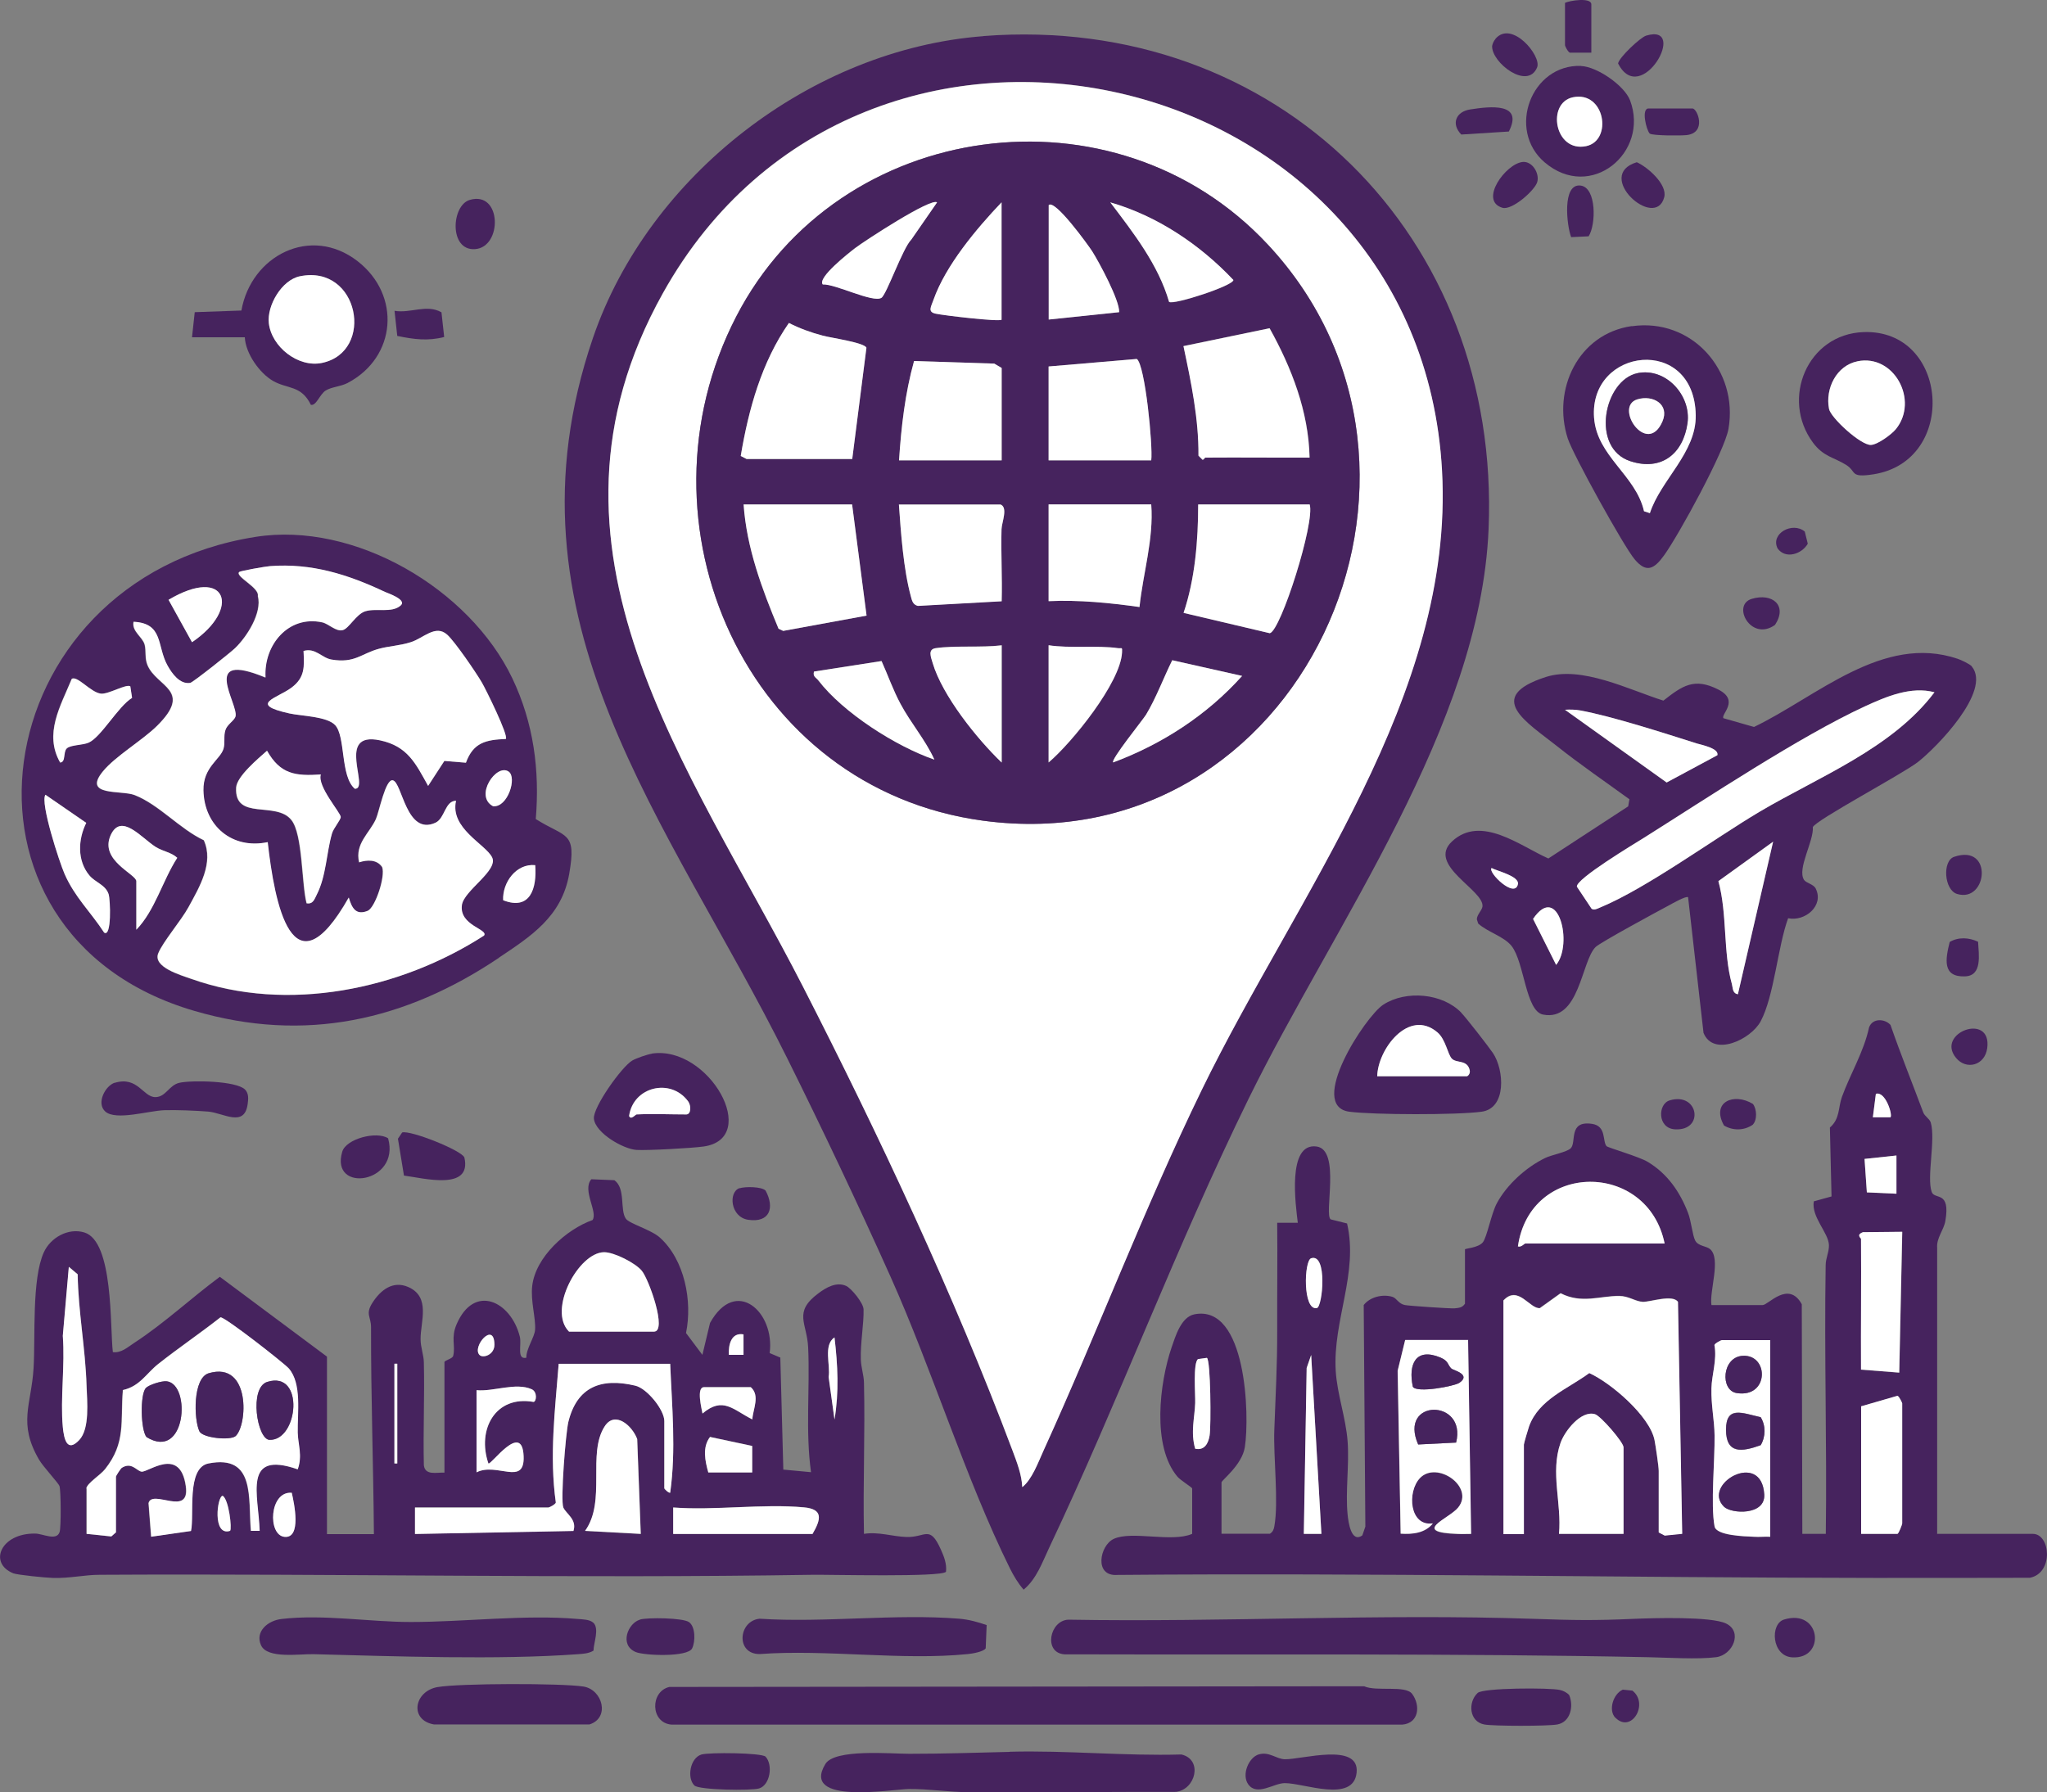 <?xml version="1.0" encoding="UTF-8"?>
<svg id="Vrstva_1" data-name="Vrstva 1" xmlns="http://www.w3.org/2000/svg" viewBox="0 0 150 131.36">
  <rect x="0" y="0" width="150" height="131.36" fill="#808080" stroke="none"/>
  <defs>
    <style>
      .cls-1 {
        fill: #46235e;
      }

      .cls-2 {
        fill: #fff;
      }
    </style>
  </defs>
  <path class="cls-1" d="M141.97,112.42h6.99c1.3,0,1.54,2.88-.22,3.22-3.8,0-7.6.02-11.4.01-18.42-.02-36.92-.38-55.46-.22-1.73.13-1.3-2.16-.27-2.64,1.33-.62,4.25.28,5.75-.37v-3.33c0-.07-.86-.6-1.08-.86-1.89-2.24-1.31-6.88-.43-9.47.29-.84.7-2.23,1.67-2.43,3.82-.76,4.06,7.41,3.7,9.73-.2,1.31-1.71,2.43-1.71,2.59v3.76h3.55c.21-.14.28-.3.32-.54.33-1.8-.08-5.07,0-7.1.09-2.59.22-4.65.21-7.29s.03-5.24,0-7.86h1.51c-.15-1.25-.81-5.9,1.38-5.59,1.78.25.52,4.99,1.03,5.34l1.2.3c.85,3.66-1.06,7.12-.83,10.82.11,1.72.74,3.42.87,5.15s-.17,3.66,0,5.37c.05.5.25,2.12,1.08,1.52l.22-.64-.12-16.24c.46-.6,1.4-.82,2.11-.6.31.1.44.51.91.6.31.06,3.34.27,3.65.24s.56-.05.75-.34v-3.98c0-.07.98-.11,1.31-.52.3-.37.62-2.1,1.02-2.85.74-1.38,2.15-2.65,3.55-3.33.48-.23,1.59-.43,1.87-.71.44-.44-.2-2.05,1.56-1.79,1.07.16.75,1.26,1.06,1.63.1.12,2.37.76,3.03,1.16,1.44.87,2.34,2.18,2.94,3.72.24.61.33,1.66.53,2.04.22.42.8.39,1.09.63.82.7-.06,3.07.1,4.1h3.76c.4,0,1.89-1.83,2.86-.06l.04,16.83h1.72c.09-6.55-.12-13.12-.01-19.68,0-.52.26-1,.24-1.49-.03-.9-1.3-2.05-1.11-3.2l1.3-.36-.12-5.05c.75-.65.6-1.46.88-2.24.62-1.71,1.6-3.29,1.99-5.1.25-.69,1.15-.65,1.57-.18.75,2.16,1.6,4.27,2.4,6.41.1.28.47.47.55.74.37,1.25-.31,4.01.07,5.09.21.6,1.39-.13,1,2.13-.12.68-.66,1.24-.6,1.97v20.97ZM138.53,81.89c.17-.16-.38-1.94-1.07-1.72l-.22,1.72h1.29ZM138.97,84.69l-2.34.25.17,2.46,2.16.09v-2.8ZM121.98,91.14c-1.24-6.07-9.85-6.06-10.75.21.23.08.47-.21.54-.21h10.21ZM136.38,90.82c.03,3.19-.02,6.38,0,9.57l2.8.22.22-10.32-2.88.03c-.53.2-.13.43-.13.51ZM96.08,92.22c-.52.17-.63,3.87.42,3.65.42-.09.79-4.03-.42-3.65ZM110.16,95.33v17.09h1.5v-6.56c0-.1.31-1.13.38-1.34.72-1.98,2.84-2.74,4.41-3.9,1.61.73,4.42,3.15,4.78,4.9.08.41.31,1.94.31,2.27v4.51l.44.23,1.28-.13-.31-17c-.4-.57-2.03.03-2.58,0s-1.03-.43-1.73-.43c-1.42,0-2.75.59-4.29-.2l-1.52,1.09c-.75.07-1.59-1.73-2.68-.55ZM107.58,98.23h-4.62l-.55,2.25.22,11.94c.85.05,1.79-.04,2.36-.75-1.72.25-1.91-2.3-.95-3.32,1.24-1.31,4.04.63,2.8,2.16-.67.82-3.52,1.81-.02,1.93.32.01.65-.02.97,0l-.22-14.19ZM129.72,98.23h-3.55c-.06,0-.5.22-.54.36.21,1.07-.2,2.19-.22,3.18-.03,1.22.22,2.35.23,3.44.02,1.83-.3,5.07,0,6.67.13.68,2.18.73,2.89.76.4.02.8-.03,1.19,0v-14.4ZM96.83,112.42l-.75-13.11-.33.95-.2,12.16h1.29ZM88.44,99.52l-.65.09c-.37.27-.18,2.6-.21,3.23-.04,1.1-.34,2.12,0,3.34.69.15.97-.41,1.06-.98.11-.7.07-5.51-.2-5.68ZM136.38,103.07v9.35h2.66c.09-.01.35-.69.35-.75v-8.81s-.22-.52-.35-.55l-2.66.77ZM118.97,112.42v-6.34c0-.38-1.68-2.31-2.09-2.43-1.03-.31-2.23,1.24-2.53,2.11-.76,2.17.1,4.44-.11,6.66h4.73Z"/>
  <path class="cls-1" d="M72.07,2.64c21.55-1.64,37.93,14.69,37.01,36.16-.62,14.46-11.3,28.91-17.59,41.74-5.31,10.83-9.51,22.12-14.61,32.9-.51,1.08-.92,2.28-1.87,3.07-.41-.47-.73-1.01-1.01-1.57-3.24-6.55-5.68-14.53-8.74-21.36-2.37-5.29-5.01-10.86-7.59-16.05-8.63-17.38-21.3-32.02-14.22-52.76,4.07-11.91,16.02-21.16,28.61-22.12ZM74.91,108.98c.7-.55,1.15-1.79,1.54-2.65,3.99-8.76,7.38-17.77,11.6-26.45,6.98-14.35,18.51-28.87,17.61-45.4-1.65-30.09-42.39-39.35-57.09-13-10.46,18.75,2.02,34.74,10.25,50.8,5.55,10.84,11.1,22.66,15.38,34.06.31.83.66,1.73.7,2.63Z"/>
  <path class="cls-1" d="M32.56,99.84c.06-.17.59-.24.65-.47.18-.73-.18-1.3.24-2.29,1.29-3.03,3.99-1.71,4.64.88.15.58-.25,1.72.48,1.55-.02-.65.61-1.52.64-2.05.06-.86-.34-2.1-.21-3.21.24-2.12,2.5-4.15,4.42-4.83.41-.59-.78-2.19-.09-2.99l1.69.07c.84.6.39,2.17.84,2.82.26.37,1.84.8,2.49,1.38,1.82,1.64,2.4,4.66,1.92,7l1.2,1.6.56-2.34c1.9-3.41,4.77-.79,4.37,2.21l.78.33.22,8.21,2.03.19c-.42-3.03-.07-6.1-.21-9.14-.08-1.8-1.12-2.58.75-3.97.56-.42,1.32-.87,2.04-.54.38.18,1.25,1.24,1.27,1.71.03,1.05-.24,2.46-.2,3.68.02.61.22,1.14.23,1.7.09,3.69-.08,7.39,0,11.08,1.07-.17,2.1.2,3.12.23,1.4.04,1.69-.91,2.51.91.23.51.45,1.06.38,1.64-.35.41-8.5.2-9.78.22-17.38.28-34.79-.1-52.24,0-1.11,0-2.2.27-3.44.23-.48-.01-2.6-.22-2.89-.34-1.84-.75-.91-2.95,1.61-2.91.55,0,1.57.57,1.79-.12.11-.34.1-3-.01-3.36-.07-.22-1.19-1.41-1.5-1.94-1.56-2.68-.56-4.03-.4-6.7.14-2.29-.14-6.52.75-8.49.49-1.08,1.79-1.82,2.97-1.46,2.15.65,1.87,6.91,2.09,8.77.63.08,1.09-.37,1.57-.68,2.17-1.41,4.19-3.3,6.27-4.84l7.85,5.85v13.01h3.44c-.04-5.06-.22-10.1-.21-15.16,0-.8-.44-.95.11-1.81.6-.93,1.5-1.63,2.62-1.14,1.66.73.89,2.54.9,3.82,0,.61.23,1.14.24,1.71.06,2.51-.06,5.02,0,7.53.09.77.93.52,1.51.54v-8.06ZM41.69,97.59h6.23c.99,0-.36-3.82-.89-4.46-.48-.58-2.03-1.36-2.76-1.36-1.87.01-4.14,4.25-2.58,5.81ZM5.05,92.86l-.44,5.04c.17,2.16-.2,4.56,0,6.68.08.91.32,1.89,1.2.96.79-.83.58-2.83.54-3.99-.08-2.7-.62-5.44-.65-8.16l-.64-.54ZM6.33,109.09v3.33l1.81.19.34-.3v-4.08c0-.06.33-.59.43-.65.72-.45,1.08.22,1.44.28.48.08,2.84-1.89,3.25,1.06.32,2.31-2.48.19-2.73,1.25l.19,2.46,2.92-.42c.26-1.19-.35-4.63,1.28-4.95,3.47-.68,2.9,2.57,3.11,4.94h.64c-.07-2.64-1.27-5.92,2.79-4.51.37-1,.02-1.83,0-2.69-.03-1.42.31-3.6-.66-4.71-.35-.39-4.69-3.79-5-3.74-1.49,1.17-3.07,2.24-4.55,3.41-.88.7-1.34,1.64-2.6,1.92-.19,2.31.24,3.85-1.3,5.79-.35.44-1.31,1.02-1.38,1.42ZM35.14,99.31c.26.26,1.1-.01,1.09-.75-.01-1.78-1.68.16-1.09.75ZM54.48,97.8c-.91-.15-1.12.77-1.07,1.5h1.08s0-1.5,0-1.5ZM61.15,104.04c.34-2.01.24-4,0-6.02-.84.57-.28,2.04-.43,2.9l.43,3.12ZM29.12,107.26v-7.31h-.21v7.31h.21ZM49.11,99.95h-8.17c-.27,3.4-.68,6.76-.21,10.17-.04.14-.48.36-.54.36h-9.78v1.94s11.61-.22,11.61-.22c.28-.85-.56-1.27-.74-1.72-.21-.51.17-5.46.37-6.28.63-2.55,2.38-3.25,4.9-2.65.88.21,2.13,1.78,2.13,2.59v4.94s.29.34.43.32c.44-3.14.13-6.31,0-9.46ZM34.92,101.89v6.02c1.49-.76,3.54,1.06,3.45-1.18-.11-2.59-2.39.67-2.58.53-.85-2.47.5-5.01,3.31-4.51.21-.03.3-.73-.14-.93-1.17-.52-2.8.19-4.04.07ZM55.02,101.67h-3.44c-.57,0-.17,1.59-.11,1.93,1.5-1.27,2.23-.28,3.65.43.06-.77.59-1.74-.11-2.36ZM46.96,112.42l-.26-6.94c-.35-.97-1.61-2.1-2.37-.95-1.32,2,.12,5.48-1.45,7.68l4.09.22ZM51.9,107.91h3.22v-1.94s-3.09-.66-3.09-.66c-.58.75-.37,1.77-.13,2.59ZM21.38,109.41c-1.65-.14-1.77,3.11-.53,3.23s.71-2.44.53-3.23ZM16.86,112.2c.15-.16-.08-2.3-.54-2.57-.41,0-.79,3,.54,2.57ZM49.33,112.42h10.21c.62-1.07.8-1.82-.63-1.95-3.04-.28-6.5.25-9.58.01v1.93Z"/>
  <path class="cls-1" d="M36.56,70.2c-6.86,4.61-14.22,6.26-22.32,3.89-19.3-5.64-15.5-31.58,4.48-34.74,7.26-1.15,15.68,3.8,18.82,10.36,1.56,3.27,2.02,6.74,1.72,10.32,2.22,1.4,3,.87,2.45,4.02s-2.84,4.59-5.15,6.14ZM19.44,49.65c-.14-2.36,1.67-4.57,4.15-4.03.49.1,1.01.7,1.51.57.45-.11.98-1.17,1.65-1.38.81-.25,1.94.15,2.59-.42.49-.43-.95-.91-1.15-1-2.71-1.28-5.37-2.13-8.42-1.89-.32.02-2.18.35-2.26.43-.32.34,1.5,1.14,1.37,1.76.32,1.24-.82,3.01-1.68,3.83-.32.31-3.08,2.5-3.28,2.54-.77.12-1.34-.7-1.66-1.27-.79-1.43-.27-3.1-2.49-3.21-.14.7.65,1.1.81,1.66.14.48-.01.96.21,1.51.67,1.62,3.37,1.82.7,4.46-1.06,1.05-3.06,2.23-3.97,3.34-1.51,1.85,1.36,1.35,2.33,1.73,1.79.7,3.31,2.48,5.07,3.31.75,1.66-.32,3.43-1.12,4.9-.54.99-1.89,2.56-2.22,3.39-.4,1.01,1.63,1.59,2.42,1.87,7.05,2.51,15.29.8,21.45-3.17.35-.47-1.83-.74-1.62-2.24.15-1.07,2.68-2.57,2.21-3.5s-3.1-2.12-2.64-4.14c-.81,0-.8,1.29-1.51,1.61-2.14.97-2.43-2.95-3.12-3.11-.53-.13-1,2.31-1.24,2.84-.47,1.04-1.55,1.79-1.23,3.17.58-.19,1.3-.23,1.69.35.25.68-.49,2.93-1.05,3.2-.89.37-1.17-.22-1.4-.97-4.16,7.33-5.44.4-5.94-4.06-2.59.55-4.66-1.18-4.71-3.8-.03-1.69,1.23-2.25,1.47-3.04.12-.41,0-.9.14-1.37.13-.42.66-.7.74-1,.24-.91-2.67-4.87,2.18-2.86ZM14.07,47.07c3.62-2.45,2.54-5.64-1.72-3.11l1.72,3.11ZM37.07,54.16c.22-.22-1.47-3.66-1.76-4.15-.44-.75-1.97-2.97-2.53-3.49-.86-.78-1.75.26-2.68.55-.81.25-1.59.28-2.32.48-1.3.35-1.78,1.08-3.48.79-.72-.12-1.17-.89-2.05-.63.06,1.16.11,1.93-.87,2.68-1.05.79-3.24,1.23-.16,1.9.85.19,2.74.21,3.34.85.79.83.38,3.76,1.45,4.67,1.13.03-1.44-4.25,1.84-3.55,2.03.43,2.62,1.69,3.53,3.34l1.19-1.83,1.58.13c.54-1.48,1.46-1.68,2.93-1.74ZM9.55,50.3c-.28-.21-1.62.6-2.17.53-.74-.09-1.72-1.35-2.13-1.08-.84,2.01-2.05,4.03-.85,6.13.42-.03.19-.74.48-1.03s1.16-.23,1.61-.43c.93-.41,2.16-2.65,3.18-3.28l-.13-.85ZM23.51,56.77c-1.89.13-2.98-.01-3.96-1.74-.62.56-2.21,1.87-2.26,2.7-.13,2.46,2.93.96,4.05,2.38.84,1.06.73,4.65,1.11,6.1.48.08.58-.31.75-.64.7-1.37.7-3.04,1.11-4.47.12-.4.66-1,.64-1.22-.02-.33-1.71-2.23-1.46-3.1ZM37.27,56.55c-.9-.62-2.54,1.81-1.14,2.54,1.08.11,1.77-2.11,1.14-2.54ZM7.63,68.35c.56.39.46-2.4.33-2.81-.22-.7-.98-.86-1.41-1.38-.91-1.09-.83-2.64-.23-3.85l-2.99-2.06c-.41.56,1.03,4.96,1.4,5.8.75,1.72,1.91,2.78,2.9,4.3ZM9.99,68.14c1.37-1.41,1.92-3.6,3-5.27-.44-.41-1.04-.47-1.57-.79-1.06-.66-2.55-2.55-3.31-.87-.85,1.86,1.88,2.85,1.88,3.38v3.55ZM39.22,63.41c-1.39-.14-2.42,1.27-2.35,2.57,1.99.78,2.48-.88,2.35-2.57Z"/>
  <path class="cls-1" d="M144.49,48.85c1.47,1.79-2.59,5.94-3.95,7-1.13.88-7.46,4.24-7.7,4.77.08,1.03-1.16,3.04-.65,3.86.15.24.7.32.86.64.63,1.26-.78,2.44-2.02,2.18-.76,2.07-1.02,5.69-2.01,7.55-.71,1.34-3.47,2.64-4.19.85l-1.13-9.94c-.14-.12-1.19.48-1.43.61-.77.41-5.02,2.71-5.35,3.04-1.05,1.04-1.17,5.48-3.85,4.95-1.28-.25-1.36-3.81-2.3-5.02-.56-.71-1.77-1.03-2.45-1.65l-.1-.31c0-.33.36-.64.41-.92.19-1.2-4.11-3.04-2.23-4.79,2.12-1.98,4.99.33,7.06,1.25l5.85-3.82.09-.52c-1.76-1.28-3.62-2.55-5.34-3.92-2.15-1.71-5.34-3.57-.79-5.04,2.63-.85,6.08.93,8.62,1.73,1.39-1.09,2.26-1.71,4.03-.81,1.58.81.16,1.81.37,2.1l2.24.64c4.59-2.2,9.43-6.84,14.91-5,.25.08.91.39,1.05.56ZM141.76,50.73c-1.71-.45-3.53.32-5.09,1.03-4.77,2.2-11.56,6.72-16.17,9.62-.73.46-5.04,3.04-4.94,3.6l1.08,1.62c.2.12.42-.01.61-.09,3.41-1.4,8.32-5.01,11.69-7.02,4.32-2.57,9.73-4.64,12.83-8.77ZM114.67,52.02l7.45,5.33,3.72-2c.12-.51-1.15-.74-1.51-.86-2.34-.75-6.23-2-8.54-2.42-.38-.07-.75-.07-1.13-.05ZM127.35,72.87l2.58-11.18-4.01,2.89c.67,2.42.34,5.17.99,7.55.08.29.03.67.44.74ZM109.3,63.62c-.31.3,1.71,2.28,1.93,1.18.11-.58-1.54-.96-1.93-1.18ZM114.03,70.72c1.26-1.52.16-6.1-1.69-3.37l1.69,3.37Z"/>
  <path class="cls-1" d="M49.05,123.64l50.91-.05c.91.41,3.03-.1,3.52.56.63.86.49,2.15-.72,2.25h-53.55c-1.56-.12-1.58-2.43-.16-2.76Z"/>
  <path class="cls-1" d="M78.29,118.71c11.31.2,22.85-.45,34.13-.06,2.89.1,4.37.13,7.29,0,1.42-.06,5.67-.19,6.77.34,1.25.6.5,2.31-.73,2.47-1.31.17-3.55.03-4.96,0-14.22-.29-28.5-.17-42.78-.21-1.57-.1-1.1-2.49.28-2.54Z"/>
  <path class="cls-1" d="M119.57,23.91c4.4-.63,7.83,3.24,7.09,7.52-.28,1.64-3.63,7.75-4.71,9.26-.74,1.03-1.31,1.33-2.17.3-.8-.95-4.51-7.66-4.9-8.86-1.15-3.58.76-7.66,4.69-8.23ZM120.9,37.61c.8-2.44,3.4-4.42,3.36-7.17-.09-5.91-7.83-4.98-7.45.18.21,2.83,3.06,4.2,3.66,6.85l.43.14Z"/>
  <path class="cls-1" d="M74,128.39c4.18-.11,8.39.32,12.57.2,1.59.37,1.05,2.57-.4,2.74-5.09-.01-10.17.06-15.26.02-1.35,0-2.83-.24-4.3-.23-1.11,0-7.97,1.21-6.13-1.83.68-1.13,4.78-.75,6.15-.75,2.47,0,4.87-.08,7.36-.14Z"/>
  <path class="cls-1" d="M17.94,24.72h-3.87l.2-1.84,3.42-.12c.71-4.03,5.08-6.28,8.51-3.62,3.2,2.48,2.87,7.04-.73,8.93-.52.27-1.16.28-1.6.55s-.69,1.14-1.09,1.05c-.71-1.45-1.7-1.14-2.77-1.75-.99-.57-2.01-2.01-2.07-3.19ZM21.97,20.25c-1.32.27-2.42,2.14-2.27,3.44.2,1.74,2.15,3.27,3.89,2.91,3.9-.81,2.73-7.25-1.62-6.35Z"/>
  <path class="cls-1" d="M107.08,74.23c.37.38,2,2.48,2.32,2.95.83,1.24,1.01,4.05-.83,4.3s-7.93.23-9.69,0c-3.11-.41,1.15-6.98,2.49-7.85,1.66-1.07,4.34-.84,5.72.6ZM100.92,78.89h6.56c.08,0,.27-.19.22-.43-.17-.81-.95-.51-1.3-.85-.32-.31-.44-1.42-1.07-1.94-2.1-1.78-4.38,1.25-4.41,3.23Z"/>
  <path class="cls-1" d="M43.47,118.92c.47.45.03,1.47.02,2.06-.35.21-.74.23-1.14.26-5.81.43-13.5.15-19.36,0-1.02-.03-3.4.36-3.86-.65s.5-1.82,1.5-1.93c3.07-.36,6.42.22,9.47.22,3.96,0,8.35-.56,12.26-.22.34.03.87.03,1.12.28Z"/>
  <path class="cls-1" d="M136.55,24.34c6.27-.23,6.95,9.44.75,10.42-1.78.28-1.23-.19-2.01-.68-.9-.57-1.67-.6-2.44-1.64-2.38-3.22-.4-7.95,3.7-8.1ZM136.11,26.48c-1.54.32-2.38,2-2.09,3.49.13.64,2.32,2.66,3.07,2.64.49-.02,1.51-.76,1.83-1.16,1.7-2.1-.13-5.53-2.82-4.97Z"/>
  <path class="cls-1" d="M47.76,77.22c4.19-.63,8.02,6.21,3.8,6.81-.85.12-4.1.3-4.92.25-.96-.06-3.01-1.23-3.12-2.29-.08-.83,2.04-3.81,2.81-4.26.29-.17,1.1-.45,1.43-.5ZM46.64,81.68c1.21-.06,2.44,0,3.65,0,.34,0,.39-.62.12-.98-1.28-1.71-4.02-1.06-4.31,1.09.12.33.48-.1.54-.11Z"/>
  <path class="cls-1" d="M72.3,119.11l-.07,1.7c-.16.25-.98.39-1.3.42-4.81.49-10.38-.36-15.27,0-1.76,0-1.56-2.43,0-2.59,4.75.31,9.94-.38,14.64,0,.7.06,1.35.24,2.01.47Z"/>
  <path class="cls-1" d="M115.86,4.84c1.16.04,3.18,1.43,3.59,2.52,1.43,3.82-2.88,7.42-6.26,4.54-2.79-2.38-.98-7.2,2.67-7.07ZM115.26,7.13c-1.94.4-1.35,4.06.97,3.58,1.96-.41,1.38-4.07-.97-3.58Z"/>
  <path class="cls-1" d="M32.07,123.65c1.58-.28,9.07-.29,10.68-.04,1.41.22,1.97,2.3.44,2.78h-11.38c-1.83-.31-1.48-2.43.25-2.74Z"/>
  <path class="cls-1" d="M8.42,79.36c1.68-.5,2.06,1.05,2.96,1.05.78,0,1-.88,1.77-1.05.88-.2,4.15-.15,4.8.49.29.29.25.7.2,1.06-.23,1.76-1.79.65-2.9.56-.9-.07-2.33-.13-3.22-.1-1.14.04-3.54.78-4.31.1-.69-.61,0-1.91.7-2.12Z"/>
  <path class="cls-1" d="M92.26,128.58c.75-.21,1.26.34,1.88.36,1.24.03,5.5-1.27,5.27.98s-3.86.76-5.27.77c-.8,0-2.03.98-2.67.09-.51-.71.04-1.99.78-2.2Z"/>
  <path class="cls-1" d="M108.28,124.08c.41-.38,5.27-.39,6.02-.22.26.06.51.18.69.38.34.82.09,1.97-.87,2.15-.7.13-4.66.13-5.36,0-1.11-.21-1.2-1.63-.49-2.3Z"/>
  <path class="cls-1" d="M50.88,130.86c-.56-.56-.31-2.03.53-2.27.56-.16,4.39-.13,4.69.16.56.61.33,2.09-.48,2.33-.56.17-4.4.12-4.74-.22Z"/>
  <path class="cls-1" d="M29.6,86.15l-.44-2.69.31-.46c.61-.18,4.38,1.32,4.56,1.84.56,2.46-2.98,1.51-4.43,1.32Z"/>
  <path class="cls-1" d="M46.9,118.7c.55-.16,3.15-.13,3.59.19.48.34.47,1.43.23,1.92-.32.66-3.49.54-4.14.27-1.22-.52-.56-2.12.31-2.37Z"/>
  <path class="cls-1" d="M28.44,83.43c.92,3.32-4.28,4.06-3.36.98.28-.95,2.52-1.53,3.36-.98Z"/>
  <path class="cls-1" d="M34.43,14.65c2.35-.68,2.4,3.48.37,3.61-1.91.12-1.73-3.22-.37-3.61Z"/>
  <path class="cls-1" d="M32.55,24.7c-1.2.31-2.24.17-3.44-.08l-.2-1.84c1.2.2,2.35-.51,3.44.11l.2,1.82Z"/>
  <path class="cls-1" d="M111.59,11.87c.7-.06,1.23.84,1.06,1.46s-1.85,2.1-2.55,1.9c-1.75-.51.24-3.25,1.49-3.36Z"/>
  <path class="cls-1" d="M116.61,3.86h-1.57c-.14-.04-.36-.48-.36-.54V.21c.33-.17,1.93-.42,1.93.11v3.55Z"/>
  <path class="cls-1" d="M120.8,7.95h3.22c.36,0,1.07,1.77-.42,1.95-.41.05-2.49.05-2.71-.11-.26-.27-.63-1.84-.09-1.84Z"/>
  <path class="cls-1" d="M119.94,11.89c.79.35,2.26,1.63,2.01,2.57-.66,2.47-5.18-1.61-2.01-2.57Z"/>
  <path class="cls-1" d="M109.58,2.85c1.19-1.41,3.39,1.24,3.06,2.08-.69,1.71-3.35-.34-3.3-1.56.04-.2.12-.37.25-.52Z"/>
  <path class="cls-1" d="M110.56,9.64l-3.48.22c-.76-.78-.4-1.68.66-1.84,1.48-.23,3.92-.51,2.82,1.63Z"/>
  <path class="cls-1" d="M130.73,118.7c2.71-.83,3.09,2.92.6,2.77-1.51-.09-1.64-2.45-.6-2.77Z"/>
  <path class="cls-1" d="M120.63,2.61c3.15-.94-.39,5.33-2.06,2.04.07-.44,1.63-1.91,2.06-2.04Z"/>
  <path class="cls-1" d="M115.13,17.38c-.32-.83-.68-3.95.69-3.78,1.18.14,1.14,2.88.59,3.72l-1.27.06Z"/>
  <path class="cls-1" d="M143.19,62.8c2.89-.99,2.45,3.4.22,2.72-.95-.29-1.09-2.42-.22-2.72Z"/>
  <path class="cls-1" d="M144.95,69.03c.05.95.32,2.48-.95,2.53-1.69.07-1.44-1.27-1.13-2.52.64-.38,1.42-.33,2.07-.02Z"/>
  <path class="cls-1" d="M54.2,87.09c.39-.13,1.6-.13,1.9.17.68,1.26.31,2.38-1.28,2.14-1.3-.2-1.46-2.03-.63-2.32Z"/>
  <path class="cls-1" d="M143.33,77.53c-1.51-1.84,2.64-3.37,2.29-.71-.17,1.28-1.54,1.63-2.29.71Z"/>
  <path class="cls-1" d="M128.37,43.89c1.5-.45,2.64.48,1.7,1.91-1.76,1.26-3.21-1.46-1.7-1.91Z"/>
  <path class="cls-1" d="M126.33,82.49c-.96-1.73.73-2.43,2.12-1.58.29.37.33,1.18-.02,1.53-.63.43-1.45.44-2.1.05Z"/>
  <path class="cls-1" d="M122.35,80.65c2.12-.64,2.57,2.25.39,2.12-1.3-.07-1.27-1.86-.39-2.12Z"/>
  <path class="cls-1" d="M118.38,125.91c-.55-.55-.17-1.76.53-2.07l.71.07c1.23.96-.07,3.16-1.24,1.99Z"/>
  <path class="cls-1" d="M132.25,38.96l.22.89c-.44.77-1.63,1.15-2.21.35-.55-1.09,1.09-1.99,1.99-1.24Z"/>
  <path class="cls-2" d="M110.16,95.33c1.09-1.18,1.93.62,2.68.55l1.52-1.09c1.54.79,2.87.19,4.29.2.7,0,1.2.41,1.73.43s2.18-.57,2.58,0l.31,17-1.28.13-.44-.23v-4.51c0-.33-.23-1.86-.31-2.27-.36-1.75-3.17-4.17-4.78-4.9-1.57,1.16-3.69,1.92-4.41,3.9-.07.21-.38,1.24-.38,1.34v6.56h-1.5v-17.09Z"/>
  <path class="cls-2" d="M107.58,98.23l.22,14.19c-.32,0-.65.02-.97,0-3.5-.12-.64-1.11.02-1.93,1.24-1.52-1.56-3.46-2.8-2.16-.96,1.02-.76,3.57.95,3.32-.57.72-1.51.81-2.36.75l-.22-11.94.55-2.25h4.62ZM106.36,100.31c-.3-.27-.19-.55-.8-.81-1.82-.76-2.38.48-2.03,2.14.3.48,3.04-.04,3.41-.29.9-.61-.44-.91-.58-1.04ZM106.7,105.73c.81-3.22-4.26-3.23-2.78.14l2.78-.14Z"/>
  <path class="cls-2" d="M129.72,98.23v14.4c-.39-.02-.8.03-1.19,0-.71-.03-2.77-.09-2.89-.76-.3-1.6.03-4.85,0-6.67-.01-1.09-.26-2.21-.23-3.44.02-.99.42-2.1.22-3.18.04-.14.49-.36.54-.36h3.55ZM127.71,99.37c-1.54.08-1.67,2.54-.45,2.73,2.38.38,2.38-2.83.45-2.73ZM129.02,103.87c-1.34-.3-2.55-.9-2.54.92s1.16,1.63,2.54,1.13c.37-.62.38-1.43,0-2.05ZM126.33,110.43c.53.53,3.05.66,2.95-.9-.2-3.29-4.61-.75-2.95.9Z"/>
  <path class="cls-2" d="M118.97,112.42h-4.73c.21-2.22-.65-4.49.11-6.66.3-.87,1.51-2.42,2.53-2.11.41.12,2.09,2.05,2.09,2.43v6.34Z"/>
  <path class="cls-2" d="M121.98,91.14h-10.21c-.07,0-.3.3-.54.21.9-6.27,9.51-6.28,10.75-.21Z"/>
  <path class="cls-2" d="M136.38,90.82c0-.08-.4-.31.13-.51l2.88-.03-.22,10.32-2.8-.22c-.02-3.19.03-6.38,0-9.57Z"/>
  <path class="cls-2" d="M136.38,103.07l2.66-.77c.13.03.35.52.35.55v8.81c0,.06-.25.74-.35.76h-2.66v-9.36Z"/>
  <polygon class="cls-2" points="96.83 112.42 95.54 112.42 95.75 100.26 96.08 99.31 96.83 112.42"/>
  <path class="cls-2" d="M88.44,99.52c.28.18.31,4.98.2,5.68-.09.58-.37,1.13-1.06.98-.35-1.22-.04-2.23,0-3.34.02-.63-.17-2.96.21-3.23l.65-.09Z"/>
  <polygon class="cls-2" points="138.97 84.69 138.97 87.49 136.8 87.39 136.63 84.94 138.97 84.69"/>
  <path class="cls-2" d="M96.08,92.22c1.21-.38.84,3.56.42,3.65-1.05.22-.95-3.49-.42-3.65Z"/>
  <path class="cls-2" d="M138.53,81.89h-1.29s.22-1.72.22-1.72c.7-.22,1.25,1.55,1.07,1.72Z"/>
  <path class="cls-2" d="M74.91,108.98c-.04-.9-.39-1.8-.7-2.63-4.28-11.4-9.83-23.22-15.38-34.06-8.23-16.07-20.72-32.05-10.25-50.8,14.7-26.35,55.43-17.09,57.09,13,.91,16.53-10.62,31.04-17.61,45.4-4.22,8.68-7.61,17.68-11.6,26.45-.39.86-.84,2.1-1.54,2.65ZM92.89,17.91c-11.2-11.98-31.43-9.26-38.94,5.29-7.84,15.18.71,34.61,18.09,36.95,23.23,3.12,36.4-25.61,20.85-42.24Z"/>
  <path class="cls-2" d="M6.33,109.09c.07-.4,1.03-.97,1.38-1.42,1.54-1.95,1.11-3.49,1.3-5.79,1.25-.28,1.71-1.22,2.6-1.92,1.48-1.17,3.06-2.24,4.55-3.41.31-.05,4.65,3.35,5,3.74.98,1.11.63,3.29.66,4.71.02.86.36,1.69,0,2.69-4.06-1.41-2.87,1.87-2.79,4.51h-.64c-.21-2.37.35-5.62-3.11-4.94-1.63.32-1.02,3.77-1.28,4.95l-2.92.42-.19-2.46c.26-1.07,3.06,1.06,2.73-1.25-.42-2.95-2.77-.98-3.25-1.06-.36-.06-.72-.73-1.44-.28-.09.06-.43.59-.43.65v4.08l-.34.3-1.81-.19v-3.33ZM17.24,105.27c.91-.76,1.15-5.53-1.94-4.63-1.18.35-1.1,3.39-.69,4.25.24.51,2.26.68,2.63.37ZM10.69,101.73c-.44.47-.38,3.1.05,3.6,2.89,1.76,3.28-3.85,1.49-4.09-.36-.05-1.32.25-1.54.49ZM19.59,101.28c-1.36.42-.75,4.22.16,4.25,2.11.07,2.6-5.1-.16-4.25Z"/>
  <path class="cls-2" d="M49.11,99.95c.13,3.15.44,6.32,0,9.46-.14.02-.43-.29-.43-.32v-4.94c0-.81-1.26-2.39-2.13-2.59-2.52-.6-4.27.1-4.9,2.65-.2.82-.59,5.76-.37,6.28.19.45,1.02.88.74,1.72l-11.61.22v-1.94h9.78c.06,0,.5-.22.54-.36-.48-3.41-.06-6.77.21-10.17h8.17Z"/>
  <path class="cls-2" d="M41.69,97.59c-1.57-1.57.7-5.8,2.58-5.81.74,0,2.28.78,2.76,1.36.53.64,1.88,4.46.89,4.46h-6.23Z"/>
  <path class="cls-2" d="M46.96,112.42l-4.09-.22c1.58-2.19.13-5.68,1.45-7.68.76-1.14,2.01-.02,2.37.95l.26,6.94Z"/>
  <path class="cls-2" d="M49.33,112.42v-1.93c3.07.23,6.54-.29,9.58-.01,1.43.13,1.26.87.63,1.95h-10.21Z"/>
  <path class="cls-2" d="M5.05,92.86l.64.54c.04,2.72.57,5.45.65,8.16.04,1.16.25,3.16-.54,3.99-.88.93-1.11-.05-1.2-.96-.19-2.12.17-4.53,0-6.68l.44-5.04Z"/>
  <path class="cls-2" d="M34.92,101.89c1.24.12,2.87-.59,4.04-.07.43.19.35.9.14.93-2.81-.5-4.16,2.04-3.31,4.51.19.14,2.48-3.13,2.58-.53.09,2.23-1.96.42-3.45,1.18v-6.02Z"/>
  <path class="cls-2" d="M51.9,107.91c-.23-.83-.45-1.84.13-2.59l3.09.66v1.94h-3.23Z"/>
  <path class="cls-2" d="M55.02,101.67c.69.62.16,1.59.11,2.36-1.42-.71-2.15-1.7-3.65-.43-.06-.34-.47-1.93.11-1.93h3.44Z"/>
  <path class="cls-2" d="M21.38,109.41c.18.79.73,3.35-.53,3.23s-1.12-3.37.53-3.23Z"/>
  <path class="cls-2" d="M61.15,104.04l-.43-3.12c.15-.86-.41-2.33.43-2.9.24,2.01.34,4.01,0,6.02Z"/>
  <path class="cls-2" d="M16.86,112.2c-1.32.43-.94-2.58-.54-2.57.45.28.69,2.42.54,2.57Z"/>
  <rect class="cls-2" x="28.9" y="99.95" width=".21" height="7.31"/>
  <path class="cls-2" d="M54.48,97.8v1.5s-1.07,0-1.07,0c-.04-.73.17-1.66,1.07-1.5Z"/>
  <path class="cls-2" d="M35.14,99.31c-.59-.59,1.08-2.53,1.09-.75,0,.74-.84,1.01-1.09.75Z"/>
  <path class="cls-2" d="M19.44,49.65c-4.85-2.01-1.94,1.95-2.18,2.86-.08.3-.61.58-.74,1-.15.47-.01.96-.14,1.37-.24.79-1.5,1.35-1.47,3.04.05,2.62,2.12,4.35,4.71,3.8.5,4.46,1.79,11.38,5.94,4.06.22.75.51,1.34,1.4.97.55-.27,1.3-2.52,1.05-3.2-.39-.58-1.11-.54-1.69-.35-.32-1.38.76-2.13,1.23-3.17.24-.53.7-2.97,1.24-2.84.69.16.98,4.08,3.12,3.11.7-.32.69-1.61,1.51-1.61-.46,2.02,2.15,3.17,2.64,4.14s-2.06,2.43-2.21,3.5c-.21,1.51,1.97,1.77,1.62,2.24-6.16,3.97-14.4,5.68-21.45,3.17-.79-.28-2.82-.86-2.42-1.87.33-.83,1.68-2.4,2.22-3.39.8-1.47,1.87-3.24,1.12-4.9-1.77-.83-3.28-2.61-5.07-3.31-.97-.38-3.84.12-2.33-1.73.9-1.11,2.91-2.29,3.97-3.34,2.67-2.64-.03-2.84-.7-4.46-.22-.54-.08-1.02-.21-1.51-.16-.56-.95-.96-.81-1.66,2.21.11,1.69,1.78,2.49,3.21.32.57.89,1.39,1.66,1.27.2-.03,2.96-2.23,3.28-2.54.86-.82,2.01-2.59,1.68-3.83.13-.62-1.69-1.43-1.37-1.76.08-.08,1.94-.41,2.26-.43,3.05-.23,5.71.61,8.42,1.89.2.09,1.64.57,1.15,1-.65.57-1.78.17-2.59.42-.67.21-1.2,1.27-1.65,1.38-.5.13-1.02-.46-1.51-.57-2.48-.53-4.29,1.67-4.15,4.03Z"/>
  <path class="cls-2" d="M37.07,54.16c-1.47.06-2.39.26-2.93,1.74l-1.58-.13-1.19,1.83c-.92-1.65-1.5-2.91-3.53-3.34-3.28-.69-.71,3.59-1.84,3.55-1.08-.91-.66-3.84-1.45-4.67-.6-.64-2.49-.66-3.34-.85-3.08-.68-.89-1.11.16-1.9.98-.74.93-1.52.87-2.68.88-.25,1.33.51,2.05.63,1.71.29,2.18-.44,3.48-.79.73-.2,1.51-.22,2.32-.48.94-.29,1.82-1.33,2.68-.55.57.51,2.09,2.74,2.53,3.49.29.49,1.99,3.93,1.76,4.15Z"/>
  <path class="cls-2" d="M23.51,56.77c-.26.87,1.44,2.77,1.46,3.1.01.22-.53.82-.64,1.22-.41,1.43-.42,3.11-1.11,4.47-.17.33-.27.73-.75.64-.37-1.45-.27-5.04-1.11-6.1-1.12-1.42-4.19.08-4.05-2.38.05-.83,1.63-2.14,2.26-2.7.97,1.72,2.07,1.87,3.96,1.74Z"/>
  <path class="cls-2" d="M9.55,50.3l.13.85c-1.03.63-2.26,2.87-3.18,3.28-.45.2-1.34.16-1.61.43s-.05,1-.48,1.03c-1.2-2.1.02-4.12.85-6.13.41-.26,1.38.99,2.13,1.08.55.07,1.88-.75,2.17-.53Z"/>
  <path class="cls-2" d="M7.63,68.35c-.99-1.52-2.15-2.59-2.9-4.3-.37-.84-1.81-5.24-1.4-5.8l2.99,2.06c-.6,1.21-.68,2.76.23,3.85.43.52,1.19.69,1.41,1.38.13.41.23,3.19-.33,2.81Z"/>
  <path class="cls-2" d="M9.99,68.14v-3.55c0-.53-2.72-1.52-1.88-3.38.77-1.68,2.26.21,3.31.87.53.33,1.12.38,1.57.79-1.08,1.67-1.63,3.86-3,5.27Z"/>
  <path class="cls-2" d="M14.07,47.07l-1.72-3.11c4.27-2.53,5.35.66,1.72,3.11Z"/>
  <path class="cls-2" d="M39.22,63.41c.13,1.69-.36,3.35-2.35,2.57-.06-1.3.96-2.71,2.35-2.57Z"/>
  <path class="cls-2" d="M37.27,56.55c.63.43-.06,2.65-1.14,2.54-1.4-.74.24-3.16,1.14-2.54Z"/>
  <path class="cls-2" d="M141.76,50.73c-3.1,4.13-8.5,6.21-12.83,8.77-3.37,2-8.28,5.61-11.69,7.02-.19.08-.41.21-.61.09l-1.08-1.62c-.1-.56,4.22-3.15,4.94-3.6,4.62-2.91,11.4-7.42,16.17-9.62,1.56-.72,3.38-1.49,5.09-1.03Z"/>
  <path class="cls-2" d="M114.67,52.02c.38-.02.75-.02,1.13.05,2.31.42,6.2,1.68,8.54,2.42.36.11,1.63.35,1.51.86l-3.72,2-7.45-5.33Z"/>
  <path class="cls-2" d="M127.35,72.87c-.41-.07-.36-.45-.44-.74-.66-2.38-.33-5.13-.99-7.55l4.01-2.89-2.58,11.18Z"/>
  <path class="cls-2" d="M114.03,70.72l-1.69-3.37c1.85-2.73,2.95,1.85,1.69,3.37Z"/>
  <path class="cls-2" d="M109.3,63.62c.39.21,2.05.6,1.93,1.18-.22,1.1-2.24-.88-1.93-1.18Z"/>
  <path class="cls-2" d="M120.9,37.61l-.43-.14c-.6-2.65-3.45-4.02-3.66-6.85-.38-5.16,7.36-6.08,7.45-.18.04,2.74-2.56,4.72-3.36,7.17ZM119.99,27.35c-2.47.51-3.46,5.49-.53,6.45,2.29.75,3.88-.55,4.19-2.79.28-2.02-1.58-4.09-3.67-3.66Z"/>
  <path class="cls-2" d="M21.97,20.25c4.35-.9,5.52,5.54,1.62,6.35-1.73.36-3.69-1.17-3.89-2.91-.15-1.3.95-3.17,2.27-3.44Z"/>
  <path class="cls-2" d="M100.92,78.89c.03-1.98,2.31-5.01,4.41-3.23.62.53.75,1.63,1.07,1.94.35.34,1.13.05,1.3.85.05.24-.14.43-.22.43h-6.56Z"/>
  <path class="cls-2" d="M136.11,26.48c2.69-.55,4.52,2.87,2.82,4.97-.32.39-1.34,1.14-1.83,1.16-.75.03-2.95-1.99-3.07-2.64-.29-1.49.54-3.18,2.09-3.49Z"/>
  <path class="cls-2" d="M46.64,81.68c-.06,0-.42.44-.54.11.3-2.14,3.03-2.8,4.31-1.09.27.36.22.98-.12.98-1.21,0-2.45-.06-3.65,0Z"/>
  <path class="cls-2" d="M115.26,7.13c2.35-.49,2.93,3.17.97,3.58-2.32.48-2.92-3.17-.97-3.58Z"/>
  <path class="cls-1" d="M106.36,100.31c.14.12,1.47.42.58,1.04-.37.25-3.11.77-3.41.29-.35-1.66.21-2.9,2.03-2.14.61.26.51.54.8.81Z"/>
  <path class="cls-1" d="M106.7,105.73l-2.78.14c-1.47-3.38,3.59-3.36,2.78-.14Z"/>
  <path class="cls-1" d="M126.33,110.43c-1.66-1.65,2.76-4.19,2.95-.9.09,1.56-2.42,1.43-2.95.9Z"/>
  <path class="cls-1" d="M129.02,103.87c.38.62.37,1.43,0,2.05-1.38.5-2.54.64-2.54-1.13s1.2-1.22,2.54-.92Z"/>
  <path class="cls-1" d="M127.71,99.37c1.93-.1,1.93,3.11-.45,2.73-1.22-.19-1.09-2.65.45-2.73Z"/>
  <path class="cls-1" d="M92.89,17.91c15.54,16.63,2.38,45.37-20.85,42.24-17.38-2.34-25.93-21.77-18.09-36.95,7.52-14.55,27.75-17.28,38.94-5.29ZM68.67,14.83c-.42-.38-5.35,2.85-6,3.34-.43.33-2.8,2.18-2.38,2.67.92-.05,3.68,1.37,4.3.98.38-.24,1.57-3.67,2.19-4.27l1.89-2.73ZM73.4,23.43v-8.6c-1.82,1.91-4.1,4.63-4.99,7.15-.17.48-.46.88.16,1.01.58.12,4.66.61,4.84.44ZM85.67,22.13c.29.26,4.71-1.18,4.71-1.6-2.44-2.59-5.58-4.7-9.02-5.69,1.7,2.24,3.53,4.57,4.31,7.3ZM76.84,15.04v8.38l5.16-.54c.06-.84-1.46-3.66-1.98-4.47-.25-.39-2.74-3.87-3.19-3.37ZM57.81,23.67c-2,2.88-2.96,6.31-3.53,9.75l.43.23h7.74s1.04-8.16,1.04-8.16c-.13-.38-2.57-.72-3.2-.89-.85-.23-1.7-.53-2.48-.93ZM88.34,33.53c2.54-.02,5.09.01,7.63,0-.07-3.37-1.32-6.58-2.93-9.48l-6.31,1.31c.56,2.64,1.12,5.31,1.1,8.03l.3.3c.09,0,.16-.17.22-.17ZM84.36,33.74c.13-1.05-.45-7.03-1.06-7.43l-6.46.55v6.88h7.52ZM73.4,33.74v-6.77l-.54-.32-5.88-.19c-.66,2.37-.94,4.83-1.1,7.28h7.52ZM62.44,36.97h-7.95c.22,3.19,1.34,6.2,2.56,9.11l.34.16,6.11-1.12-1.06-8.15ZM73.29,36.97h-7.42c.14,2.09.33,4.73.88,6.75.08.31.15.59.51.68l6.14-.34c.05-1.75-.06-3.52-.01-5.28.01-.49.51-1.63-.1-1.82ZM84.36,36.97h-7.52v7.09c2.24-.1,4.45.12,6.66.43.27-2.51,1.05-4.97.86-7.52ZM95.97,36.97h-8.17c0,2.64-.23,5.47-1.07,7.95l6.32,1.49c.82-.19,3.33-8.16,2.92-9.44ZM73.4,47.29c-1.46.18-3.46,0-4.84.21-.58.09-.34.64-.21,1.08.71,2.4,3.26,5.58,5.06,7.3v-8.6ZM76.84,47.29v8.6c1.72-1.46,5.27-5.85,5.38-8.06.02-.45,0-.28-.32-.32-1.46-.21-3.51.03-5.06-.21ZM68.46,55.67c-.66-1.45-1.72-2.67-2.48-4.08-.54-1.02-.91-2.1-1.39-3.14l-4.95.77c-.1.37.15.43.32.65,1.82,2.37,5.68,4.83,8.49,5.8ZM81.57,55.88c3.58-1.33,6.9-3.48,9.45-6.34l-5.12-1.15c-.63,1.27-1.2,2.78-1.92,3.99-.25.41-2.6,3.32-2.41,3.5Z"/>
  <path class="cls-1" d="M17.24,105.27c-.37.31-2.39.14-2.63-.37-.41-.87-.49-3.91.69-4.25,3.09-.91,2.85,3.87,1.94,4.63Z"/>
  <path class="cls-1" d="M10.69,101.73c.23-.24,1.18-.54,1.54-.49,1.79.24,1.4,5.86-1.49,4.09-.43-.5-.49-3.13-.05-3.6Z"/>
  <path class="cls-1" d="M19.59,101.28c2.76-.85,2.27,4.32.16,4.25-.91-.03-1.52-3.83-.16-4.25Z"/>
  <path class="cls-1" d="M119.99,27.35c2.09-.43,3.95,1.64,3.67,3.66-.32,2.24-1.91,3.54-4.19,2.79-2.93-.96-1.94-5.94.53-6.45ZM119.98,29.27c-1.75.53.71,4.22,1.84,1.62.55-1.26-.69-1.96-1.84-1.62Z"/>
  <path class="cls-2" d="M57.81,23.67c.78.4,1.63.71,2.48.93.64.17,3.07.51,3.2.89l-1.04,8.15h-7.74s-.43-.22-.43-.22c.58-3.44,1.53-6.88,3.53-9.75Z"/>
  <path class="cls-2" d="M88.34,33.53c-.05,0-.13.17-.22.17l-.3-.3c.02-2.73-.54-5.39-1.1-8.03l6.31-1.31c1.61,2.89,2.86,6.11,2.93,9.48-2.54.01-5.09-.02-7.63,0Z"/>
  <path class="cls-2" d="M95.97,36.97c.41,1.28-2.11,9.25-2.92,9.44l-6.32-1.49c.84-2.49,1.07-5.31,1.07-7.95h8.17Z"/>
  <path class="cls-2" d="M62.44,36.97l1.06,8.15-6.11,1.12-.34-.16c-1.21-2.91-2.34-5.92-2.56-9.11h7.95Z"/>
  <path class="cls-2" d="M84.36,36.97c.19,2.55-.6,5.01-.86,7.52-2.21-.31-4.42-.53-6.66-.43v-7.09h7.52Z"/>
  <path class="cls-2" d="M73.29,36.97c.61.19.11,1.33.1,1.82-.05,1.75.06,3.52.01,5.28l-6.14.34c-.36-.09-.43-.37-.51-.68-.55-2.02-.73-4.66-.88-6.75h7.42Z"/>
  <path class="cls-2" d="M84.36,33.74h-7.52v-6.88l6.46-.55c.61.4,1.19,6.39,1.06,7.43Z"/>
  <path class="cls-2" d="M73.4,33.74h-7.52c.16-2.45.44-4.91,1.1-7.28l5.88.19.54.32v6.77Z"/>
  <path class="cls-2" d="M76.84,47.29c1.55.24,3.6,0,5.06.21.32.05.34-.13.32.32-.11,2.21-3.66,6.6-5.38,8.06v-8.6Z"/>
  <path class="cls-2" d="M73.4,47.29v8.6c-1.8-1.72-4.35-4.9-5.06-7.3-.13-.44-.36-.99.21-1.08,1.38-.21,3.39-.03,4.84-.21Z"/>
  <path class="cls-2" d="M76.84,15.04c.44-.5,2.94,2.98,3.19,3.37.52.82,2.03,3.63,1.98,4.47l-5.16.54v-8.38Z"/>
  <path class="cls-2" d="M73.4,23.43c-.17.17-4.26-.31-4.84-.44-.62-.13-.32-.53-.16-1.01.89-2.53,3.17-5.24,4.99-7.15v8.6Z"/>
  <path class="cls-2" d="M81.57,55.88c-.2-.19,2.16-3.1,2.41-3.5.73-1.2,1.29-2.72,1.92-3.99l5.12,1.15c-2.56,2.86-5.87,5.01-9.45,6.34Z"/>
  <path class="cls-2" d="M68.46,55.67c-2.82-.97-6.67-3.43-8.49-5.8-.17-.22-.42-.27-.32-.65l4.95-.77c.47,1.05.84,2.12,1.39,3.14.75,1.41,1.82,2.63,2.48,4.08Z"/>
  <path class="cls-2" d="M85.67,22.13c-.79-2.73-2.61-5.06-4.31-7.3,3.44.99,6.58,3.1,9.02,5.69,0,.42-4.43,1.86-4.71,1.6Z"/>
  <path class="cls-2" d="M68.67,14.83l-1.89,2.73c-.62.6-1.81,4.03-2.19,4.27-.63.39-3.38-1.03-4.3-.98-.42-.49,1.95-2.34,2.38-2.67.65-.5,5.59-3.73,6-3.34Z"/>
  <path class="cls-2" d="M119.98,29.27c1.14-.35,2.38.36,1.84,1.62-1.13,2.6-3.59-1.09-1.84-1.62Z"/>
</svg>